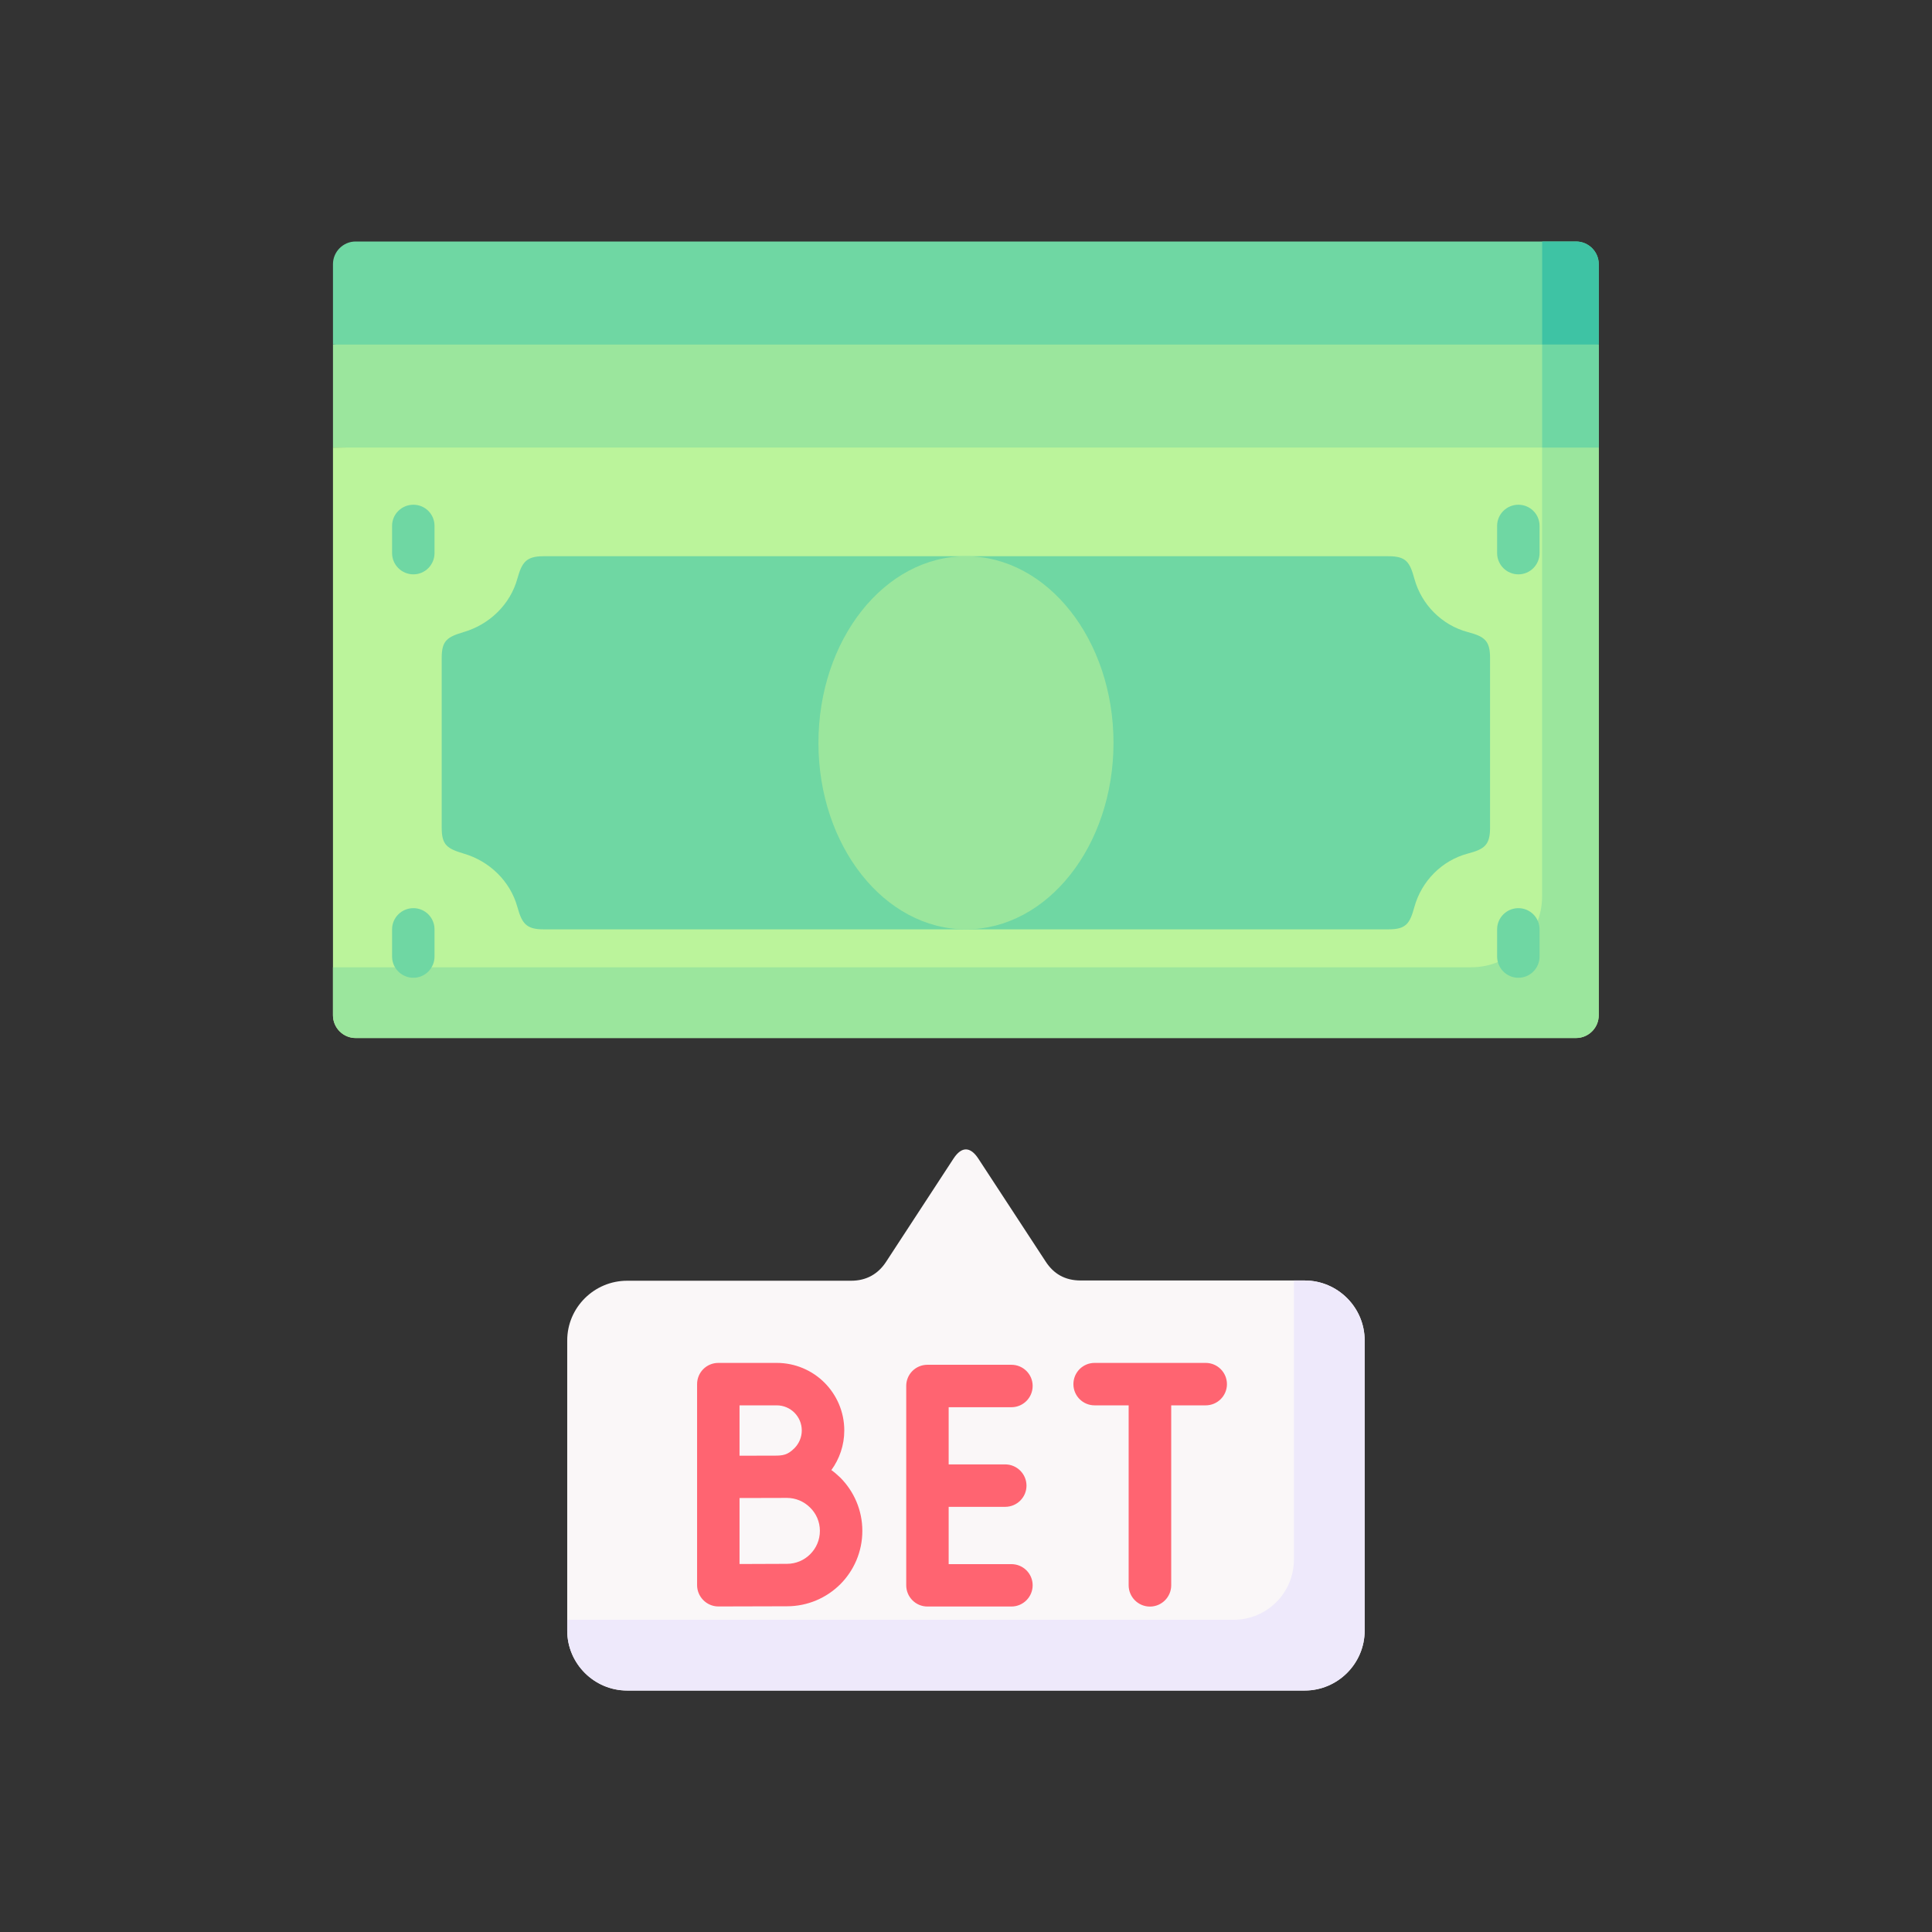 <svg width="32" height="32" viewBox="0 0 32 32" fill="none" xmlns="http://www.w3.org/2000/svg">
<rect x="0" y="0" width="32" height="32" fill="#333333" stroke="none"/>
<g clip-path="url(#clip0_31_9441)">
<path fill-rule="evenodd" clip-rule="evenodd" d="M26.48 5.706L16.181 6.246L5.515 5.706C5.515 5.262 5.515 4.818 5.515 4.375C5.515 4.169 5.684 4 5.89 4H26.104C26.311 4 26.48 4.169 26.48 4.375C26.48 4.819 26.48 5.262 26.48 5.706Z" fill="#6FD7A3"/>
<path fill-rule="evenodd" clip-rule="evenodd" d="M26.48 6.561V7.414L16.181 7.882L5.515 7.414V6.561V5.707H26.48V6.561Z" fill="#9BE69D"/>
<path fill-rule="evenodd" clip-rule="evenodd" d="M26.48 16.817C26.48 17.024 26.311 17.193 26.104 17.193H5.89C5.684 17.193 5.515 17.024 5.515 16.817C5.515 13.682 5.515 10.548 5.515 7.413H26.48V16.817Z" fill="#BBF49B"/>
<path fill-rule="evenodd" clip-rule="evenodd" d="M25.542 7.456V14.849C25.542 15.493 25.014 16.021 24.37 16.021H5.515V16.817C5.515 17.024 5.684 17.193 5.89 17.193H26.104C26.311 17.193 26.48 17.024 26.48 16.817V7.413H25.542L25.542 7.456Z" fill="#9BE69D"/>
<path fill-rule="evenodd" clip-rule="evenodd" d="M22.998 15.393H8.999C8.709 15.393 8.643 15.286 8.569 15.021C8.451 14.595 8.107 14.262 7.68 14.138C7.407 14.056 7.316 13.997 7.316 13.711V10.895C7.316 10.611 7.407 10.55 7.68 10.469C8.107 10.344 8.451 10.012 8.569 9.585C8.643 9.322 8.709 9.213 8.999 9.213H22.998C23.288 9.213 23.351 9.308 23.427 9.587C23.544 10.013 23.881 10.355 24.311 10.469C24.585 10.542 24.68 10.608 24.68 10.895V13.711C24.68 13.998 24.585 14.066 24.311 14.138C23.881 14.252 23.545 14.595 23.427 15.021C23.351 15.299 23.288 15.393 22.998 15.393Z" fill="#6FD7A3"/>
<path d="M7.197 15.843C7.197 16.037 7.041 16.195 6.847 16.195C6.652 16.195 6.494 16.037 6.494 15.843V15.393C6.494 15.199 6.652 15.042 6.847 15.042C7.041 15.042 7.197 15.199 7.197 15.393V15.843ZM7.197 9.161C7.197 9.355 7.041 9.513 6.847 9.513C6.652 9.513 6.494 9.355 6.494 9.161V8.71C6.494 8.516 6.652 8.36 6.847 8.36C7.041 8.36 7.197 8.516 7.197 8.71V9.161ZM25.5 9.161C25.5 9.355 25.343 9.513 25.149 9.513C24.955 9.513 24.797 9.355 24.797 9.161V8.71C24.797 8.516 24.955 8.36 25.149 8.36C25.343 8.36 25.5 8.516 25.5 8.71V9.161ZM25.5 15.843C25.5 16.037 25.343 16.195 25.149 16.195C24.955 16.195 24.797 16.037 24.797 15.843V15.393C24.797 15.199 24.955 15.042 25.149 15.042C25.343 15.042 25.5 15.199 25.5 15.393V15.843Z" fill="#6FD7A3"/>
<path fill-rule="evenodd" clip-rule="evenodd" d="M13.556 12.304C13.556 10.597 14.649 9.213 15.999 9.213C17.349 9.213 18.443 10.597 18.443 12.304C18.443 14.01 17.349 15.393 15.999 15.393C14.649 15.393 13.556 14.01 13.556 12.304Z" fill="#9BE69D"/>
<path fill-rule="evenodd" clip-rule="evenodd" d="M10.388 21.213H14.098C14.35 21.213 14.546 21.101 14.678 20.897L15.793 19.19C15.93 18.98 16.076 18.994 16.204 19.19L17.32 20.896C17.451 21.097 17.637 21.209 17.901 21.209H21.61C22.157 21.209 22.603 21.656 22.603 22.202V27.008C22.603 27.554 22.157 28.001 21.61 28.001H10.388C9.842 28.001 9.395 27.554 9.395 27.008V22.202C9.395 21.656 9.842 21.213 10.388 21.213Z" fill="#FAF7F8"/>
<path fill-rule="evenodd" clip-rule="evenodd" d="M21.431 21.209H21.61C22.156 21.209 22.603 21.655 22.603 22.201V27.008C22.603 27.554 22.156 28 21.61 28H10.387C9.841 28 9.395 27.554 9.395 27.008V26.828H20.438C20.984 26.828 21.431 26.382 21.431 25.835V21.209Z" fill="#EEE9FB"/>
<path d="M18.13 23.277C17.936 23.277 17.779 23.12 17.779 22.926C17.779 22.731 17.936 22.574 18.13 22.574H19.97C20.164 22.574 20.322 22.731 20.322 22.926C20.322 23.12 20.164 23.277 19.97 23.277H19.399V26.257C19.399 26.451 19.241 26.61 19.047 26.61C18.852 26.61 18.694 26.451 18.694 26.257V23.277H18.13ZM11.546 22.926C11.546 22.731 11.703 22.574 11.898 22.574H12.865C13.173 22.574 13.454 22.699 13.656 22.901C13.858 23.104 13.984 23.383 13.984 23.693C13.984 23.937 13.904 24.165 13.77 24.349C13.822 24.386 13.871 24.429 13.918 24.474C14.143 24.7 14.283 25.012 14.283 25.356C14.283 25.702 14.143 26.014 13.918 26.24C13.69 26.466 13.379 26.605 13.034 26.605C12.613 26.605 11.9 26.608 11.899 26.608C11.703 26.608 11.546 26.446 11.546 26.255L11.546 22.926ZM12.249 23.277V24.111L12.821 24.11C12.966 24.11 13.043 24.102 13.159 23.986C13.233 23.911 13.28 23.807 13.28 23.693C13.28 23.577 13.233 23.474 13.159 23.399C13.083 23.323 12.979 23.277 12.865 23.277H12.249ZM12.249 24.812V25.905C12.566 25.904 12.991 25.902 13.034 25.902C13.185 25.902 13.321 25.841 13.419 25.743C13.519 25.643 13.58 25.508 13.58 25.356C13.58 25.206 13.519 25.069 13.419 24.971C13.317 24.869 13.18 24.81 13.034 24.81C12.772 24.81 12.51 24.812 12.249 24.812ZM16.752 22.605C16.946 22.605 17.104 22.761 17.104 22.955C17.104 23.151 16.946 23.308 16.752 23.308H15.713V24.255H16.649C16.843 24.255 17.002 24.413 17.002 24.607C17.002 24.801 16.843 24.958 16.649 24.958H15.713V25.907H16.752C16.946 25.907 17.104 26.063 17.104 26.257C17.104 26.451 16.946 26.609 16.752 26.609H15.361C15.167 26.609 15.01 26.451 15.01 26.257V22.955C15.01 22.761 15.167 22.605 15.361 22.605H16.752Z" fill="#FF6471"/>
<path fill-rule="evenodd" clip-rule="evenodd" d="M25.543 7.414H26.481V6.561V5.707H25.543V5.756V7.414Z" fill="#6FD7A3"/>
<path fill-rule="evenodd" clip-rule="evenodd" d="M25.543 5.706H26.481V4.375C26.481 4.169 26.312 4 26.105 4H25.543V5.706H25.543Z" fill="#3EC3A4"/>
</g>
<defs>
<clipPath id="clip0_31_9441">
<rect width="24" height="24" fill="white" transform="translate(4 4)"/>
</clipPath>
</defs>
</svg>
